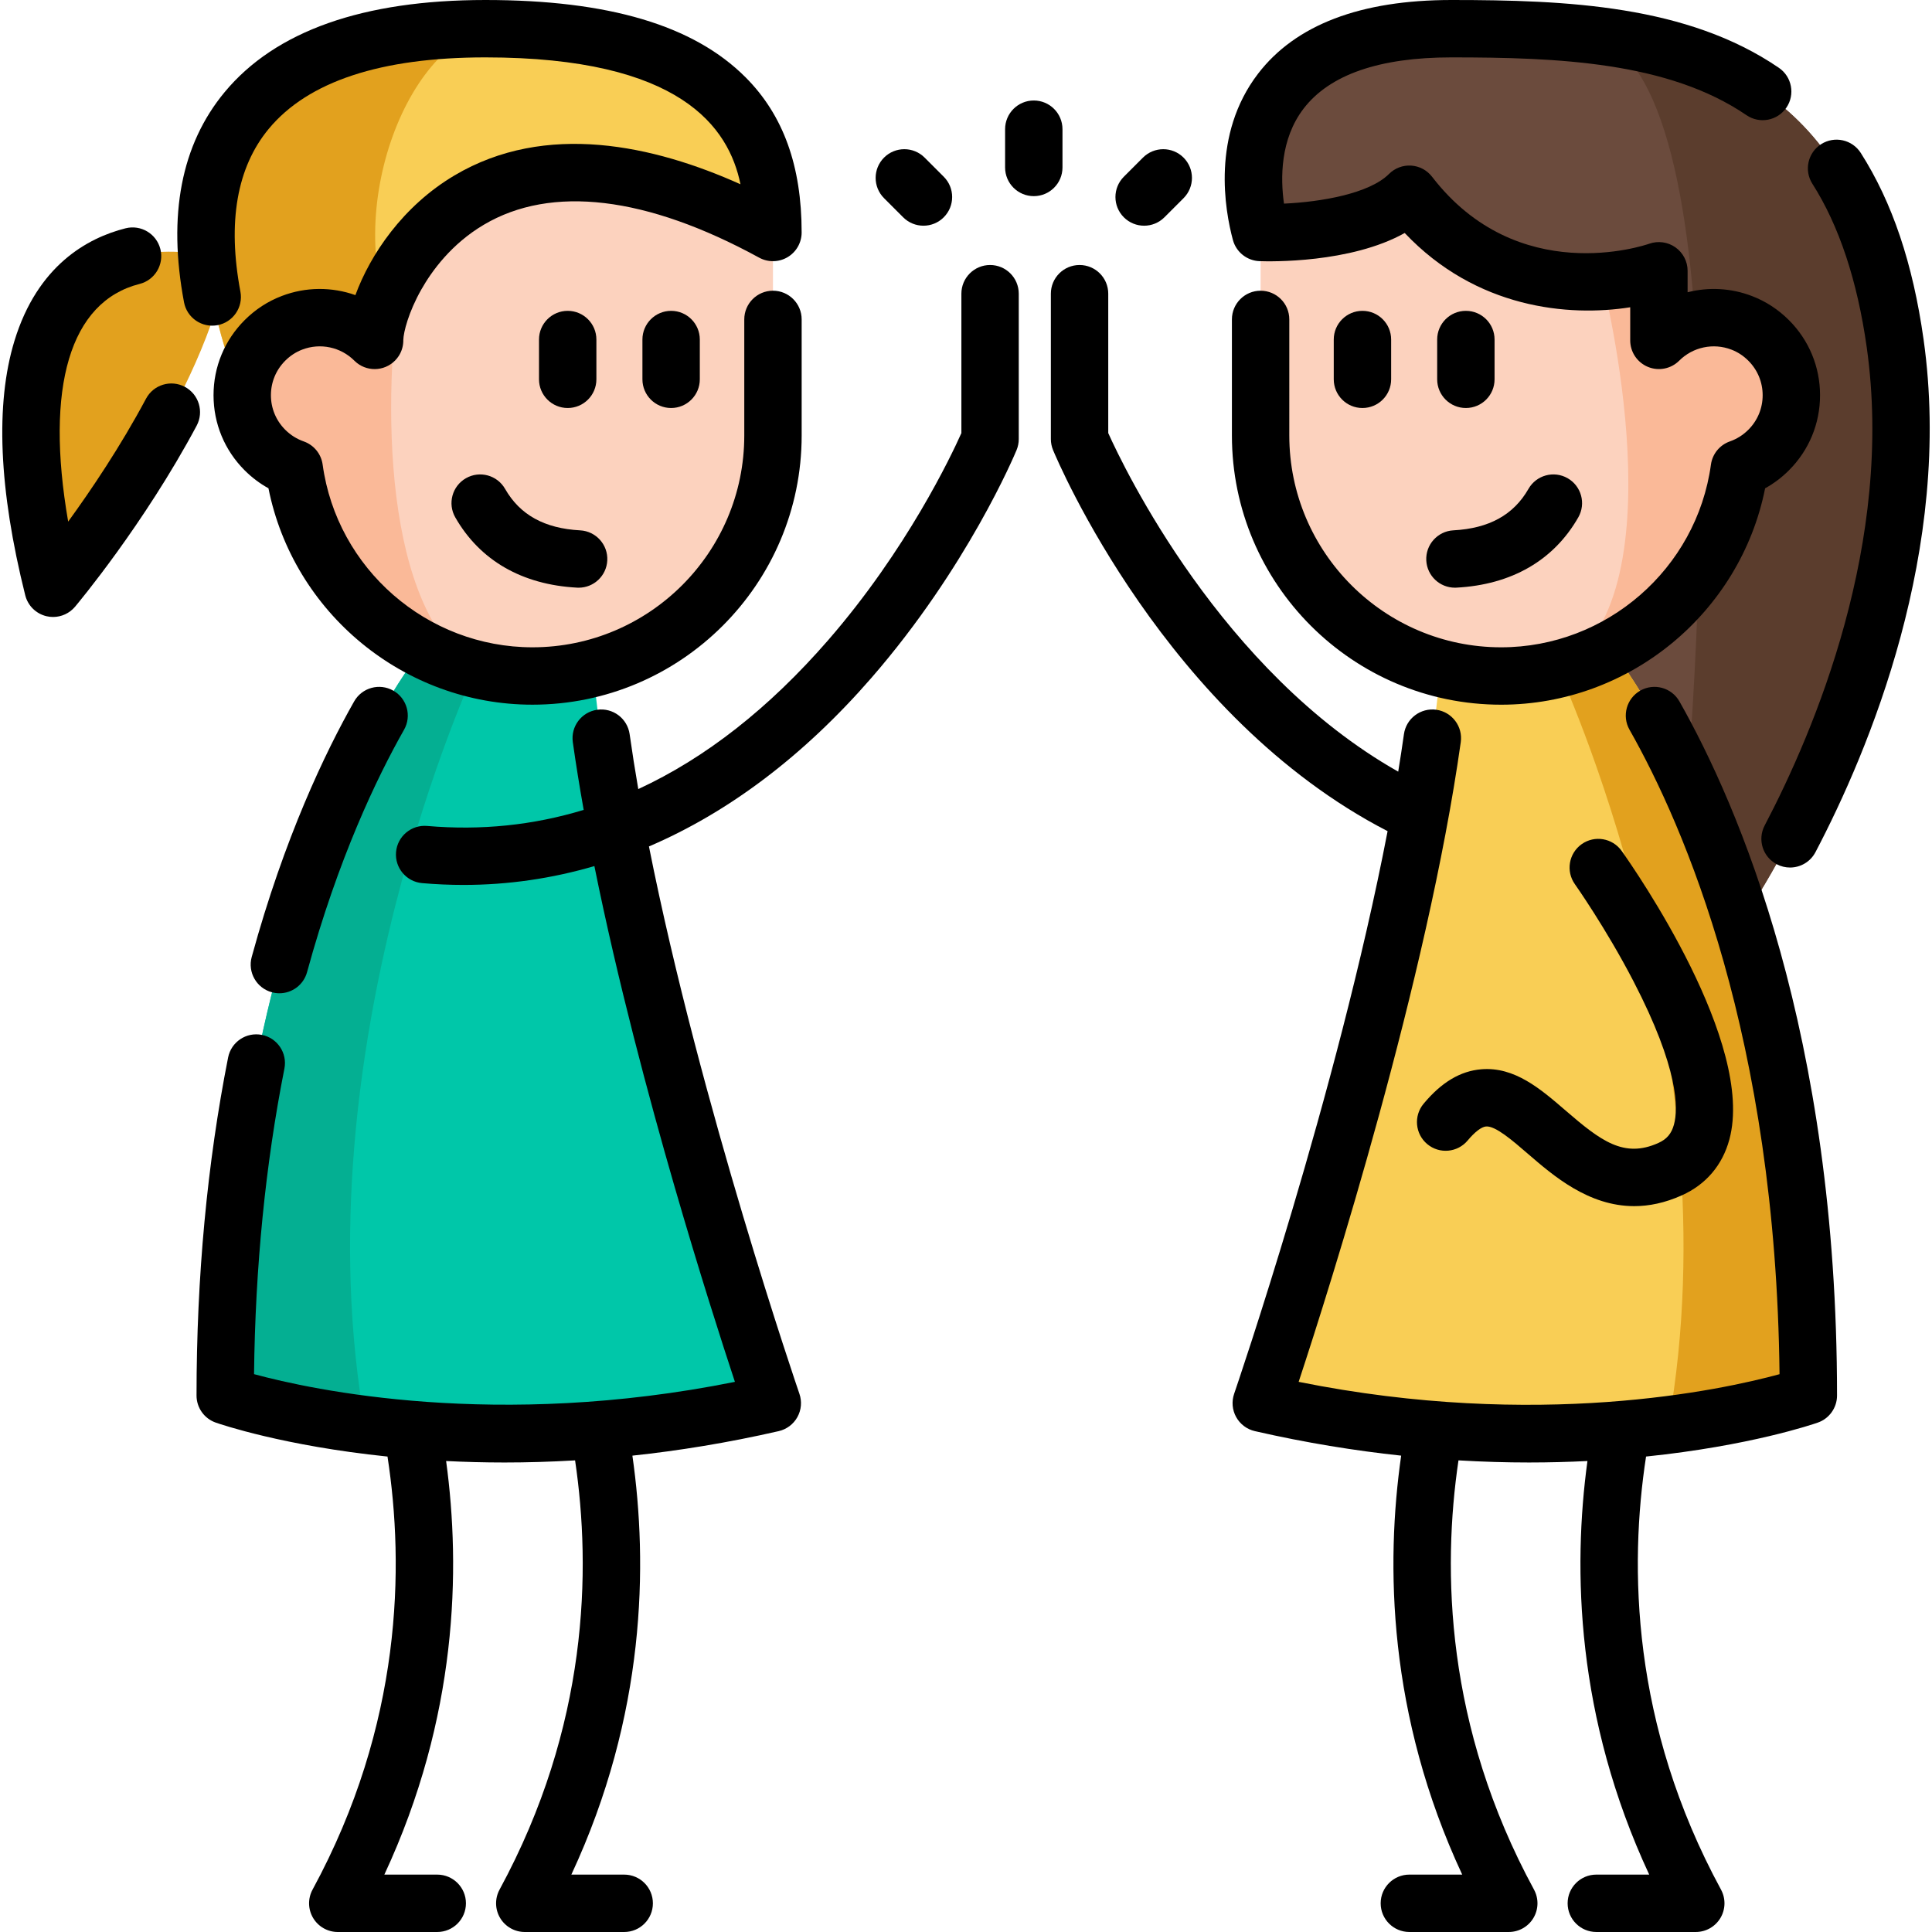 <?xml version="1.0" encoding="iso-8859-1"?>
<!-- Generator: Adobe Illustrator 19.0.0, SVG Export Plug-In . SVG Version: 6.00 Build 0)  -->
<svg version="1.1" id="Capa_1" xmlns="http://www.w3.org/2000/svg" xmlns:xlink="http://www.w3.org/1999/xlink" x="0px" y="0px"
	 viewBox="0 0 512.002 512.002" style="enable-background:new 0 0 512.002 512.002;" xml:space="preserve">
<path style="fill:#6B4B3D;" d="M461.513,244.107l-15.502-22.204L334.071,61.611c-5.201-19.263-3.173-54.009,50.561-54.009
	c11.852,0,23.653,0.213,34.968,1.389c39.997,4.157,73.951,20.379,82.64,82.022C513.393,170.095,461.513,244.107,461.513,244.107z"/>
<path style="fill:#5B3D2D;" d="M461.513,244.107l-15.502-22.204c3.954-44.529,15.644-208.623-26.411-212.911
	c39.997,4.157,73.951,20.379,82.64,82.022C513.393,170.095,461.513,244.107,461.513,244.107z"/>
<path style="fill:#F9CE55;" d="M204.844,61.611l-97.341,30.162l-43.302,13.424C40.324,45.369,60.693,7.603,128.632,7.603
	C196.56,7.603,204.844,38.293,204.844,61.611z"/>
<path style="fill:#E2A11E;" d="M107.503,91.774l-43.302,13.424C40.324,45.369,60.693,7.603,128.632,7.603
	C104.481,14.487,89.182,64.907,107.503,91.774z"/>
<path style="fill:#FCD2BE;" d="M204.844,61.611v53.806c0,35.191-28.54,63.731-63.742,63.731c-5.201,0-10.26-0.618-15.096-1.805
	c-25.154-6.103-44.468-27.131-48.037-53.187c-2.829-0.994-5.485-2.616-7.756-4.887c-8.03-8.02-8.03-21.038,0-29.057
	c2.109-2.109,4.552-3.67,7.158-4.664c7.34-2.819,15.989-1.267,21.91,4.654c0-3.934,2.2-11.791,7.33-19.831
	C118.949,51.037,148.27,30.699,204.844,61.611z"/>
<path style="fill:#FAB998;" d="M126.006,177.344c-25.154-6.103-44.468-27.131-48.037-53.187c-2.829-0.994-5.485-2.616-7.756-4.887
	c-8.03-8.02-8.03-21.038,0-29.057c2.109-2.109,4.552-3.67,7.158-4.664c7.34-2.819,15.989-1.267,21.91,4.654
	c0-3.934,2.2-11.791,7.33-19.831C100.831,106.891,101.734,161.599,126.006,177.344z"/>
<path style="fill:#00C7A9;" d="M204.671,371.854c-44.204,10.118-81.981,9.044-107.885,5.749c-23.39-2.981-37.097-7.776-37.097-7.776
	c0-134.844,52.234-197.734,52.234-197.734l11.588,1.277l33.67,3.731C163.924,253.678,204.671,371.854,204.671,371.854z"/>
<path style="fill:#04AF92;" d="M96.786,377.602c-23.39-2.981-37.097-7.776-37.097-7.776c0-134.844,52.234-197.734,52.234-197.734
	l11.588,1.277l2.494,3.974C126.006,177.344,79.003,278.071,96.786,377.602z"/>
<path style="fill:#E2A11E;" d="M54.802,67.681c-31.612-6.07-58.988,15.221-40.738,88.219c0,0,31.222-37.136,42.986-73.317"/>
<path style="fill:#FCD2BE;" d="M468.702,119.27c-2.271,2.271-4.927,3.893-7.756,4.887c-3.569,26.056-22.883,47.084-48.037,53.187
	c-4.836,1.186-9.895,1.805-15.096,1.805c-35.201,0-63.742-28.54-63.742-63.731V61.611c0,0,28.256,1.014,39.409-10.139
	c16.191,21.017,37.229,23.947,51.18,23.035c0-0.01,0-0.01,0-0.01c8.932-0.588,14.965-2.748,14.965-2.748v18.462l0.01-0.01
	c5.921-5.921,14.569-7.472,21.91-4.654c2.606,0.994,5.049,2.555,7.158,4.664C476.731,98.232,476.731,111.25,468.702,119.27z"/>
<path style="fill:#FAB998;" d="M468.702,119.27c-2.271,2.271-4.927,3.893-7.756,4.887c-3.569,26.056-22.883,47.084-48.037,53.187
	c33.103-18.158,12.035-101.711,11.751-102.836c0-0.01,0-0.01,0-0.01c8.932-0.588,14.965-2.748,14.965-2.748v18.462l0.01-0.01
	c5.921-5.921,14.569-7.472,21.91-4.654c2.606,0.994,5.049,2.555,7.158,4.664C476.731,98.232,476.731,111.25,468.702,119.27z"/>
<path style="fill:#F9CE55;" d="M334.248,371.854c44.204,10.118,81.981,9.044,107.885,5.749c23.39-2.981,37.097-7.776,37.097-7.776
	c0-134.844-52.234-197.734-52.234-197.734l-11.588,1.277l-33.67,3.731C374.995,253.678,334.248,371.854,334.248,371.854z"/>
<path style="fill:#E2A11E;" d="M442.133,377.602c23.39-2.981,37.097-7.776,37.097-7.776c0-134.844-52.234-197.734-52.234-197.734
	l-11.588,1.277l-2.494,3.974C412.914,177.344,459.917,278.071,442.133,377.602z"/>
<path d="M158.05,100.524V89.981c0-4.199-3.405-7.604-7.604-7.604s-7.604,3.405-7.604,7.604v10.542c0,4.199,3.405,7.604,7.604,7.604
	S158.05,104.723,158.05,100.524z"/>
<path d="M170.25,89.981v10.542c0,4.199,3.405,7.604,7.604,7.604s7.604-3.405,7.604-7.604V89.981c0-4.199-3.405-7.604-7.604-7.604
	S170.25,85.782,170.25,89.981z"/>
<path d="M133.856,129.562c-2.085-3.647-6.73-4.912-10.375-2.83c-3.646,2.083-4.913,6.728-2.83,10.375
	c6.518,11.406,17.683,17.847,32.286,18.627c0.138,0.007,0.275,0.011,0.412,0.011c4.013,0,7.371-3.144,7.587-7.198
	c0.224-4.193-2.994-7.774-7.187-7.998C144.299,140.043,137.792,136.449,133.856,129.562z"/>
<path d="M57.648,86.173c4.126-0.778,6.843-4.753,6.064-8.88c-3.473-18.435-0.944-32.957,7.519-43.162
	c10.411-12.556,29.722-18.923,57.397-18.923c51.836,0,64.51,18.562,67.609,33.626c-22.942-10.306-51.573-16.71-75.793-2.346
	C106.71,54.633,98.11,67.522,94.185,78.21c-6.212-2.207-13.139-2.218-19.523,0.233c-3.682,1.404-6.989,3.556-9.821,6.388
	c-5.323,5.315-8.253,12.385-8.253,19.908c0,7.523,2.931,14.594,8.25,19.906c1.896,1.895,4.007,3.487,6.307,4.757
	c6.57,32.979,35.919,57.348,69.959,57.348c39.34,0,71.346-32.001,71.346-71.335V84.645c0-4.199-3.405-7.604-7.604-7.604
	c-4.199,0-7.604,3.405-7.604,7.604v30.771c0,30.949-25.183,56.127-56.138,56.127c-27.913,0-51.816-20.817-55.599-48.421
	c-0.387-2.826-2.323-5.196-5.014-6.141c-1.851-0.651-3.5-1.69-4.903-3.093c-2.445-2.442-3.792-5.691-3.792-9.148
	s1.346-6.707,3.795-9.152c1.312-1.312,2.823-2.299,4.507-2.942c4.776-1.833,10.194-0.681,13.808,2.932
	c0.018,0.018,0.044,0.044,0.064,0.064c0.001,0.002,0.003,0.004,0.005,0.005c0.002,0.002,0.004,0.004,0.005,0.005
	c0.007,0.007,0.014,0.013,0.021,0.02c2.992,2.9,7.754,2.844,10.685-0.113c0.001-0.001,0.002-0.002,0.004-0.004
	c0.001-0.001,0.002-0.003,0.004-0.004c0-0.001,0.001-0.001,0.002-0.002c0.002-0.002,0.004-0.004,0.006-0.006
	c0.375-0.38,0.701-0.79,0.979-1.222l0,0c0.002-0.003,0.003-0.006,0.005-0.009c0-0.001,0.001-0.002,0.001-0.002
	c0.001-0.002,0.003-0.005,0.004-0.007c0.001-0.001,0.002-0.003,0.003-0.004c0.001-0.001,0.002-0.003,0.003-0.005
	c0.001-0.002,0.002-0.004,0.004-0.006c0-0.001,0.001-0.002,0.002-0.003c0.001-0.003,0.003-0.005,0.005-0.008c0,0,0,0,0.001-0.001
	c0.81-1.276,1.201-2.74,1.176-4.197c0.052-2.04,1.36-7.318,4.754-13.326c2.856-5.053,8.047-12.137,16.561-17.186
	c17.896-10.614,43.138-7.601,72.996,8.715c2.355,1.288,5.216,1.237,7.525-0.133c2.31-1.37,3.725-3.855,3.725-6.54
	c0-17.649-4.858-31.1-14.855-41.119C183.834,6.704,161.276,0,128.628,0C96.211,0,72.961,8.217,59.524,24.424
	C48.034,38.279,44.416,57.015,48.768,80.109C49.544,84.236,53.517,86.952,57.648,86.173z"/>
<path d="M48.993,102.521c-3.705-1.979-8.312-0.58-10.29,3.125c-6.789,12.712-14.617,24.305-20.636,32.59
	c-6.178-35.66,0.458-58.31,18.929-62.99c4.071-1.032,6.534-5.168,5.503-9.239c-1.032-4.071-5.167-6.535-9.238-5.503
	C23.214,63.048,9.954,70.29,3.83,90.333c-5.107,16.719-4.146,39.399,2.857,67.412c0.692,2.772,2.881,4.921,5.664,5.565
	c0.569,0.131,1.143,0.196,1.711,0.195c2.216,0,4.358-0.97,5.821-2.71c0.739-0.88,18.27-21.84,32.234-47.984
	C54.096,109.106,52.697,104.499,48.993,102.521z"/>
<path d="M93.852,185.881c-7.598,13.397-18.475,36.024-27.148,67.736c-1.108,4.05,1.277,8.233,5.329,9.341
	c0.671,0.184,1.346,0.272,2.01,0.272c3.342,0,6.406-2.22,7.33-5.6c8.259-30.195,18.538-51.604,25.708-64.245
	c2.071-3.653,0.79-8.293-2.863-10.366C100.565,180.946,95.923,182.228,93.852,185.881z"/>
<path d="M434.702,183.018c-3.653,2.071-4.934,6.713-2.863,10.366c14.555,25.666,38.771,81.608,39.758,170.792
	c-15.388,4.198-64.039,14.778-127.439,2.031c8.428-25.582,34.066-106.453,42.961-169.521c0.586-4.159-2.309-8.005-6.467-8.591
	c-4.152-0.587-8.005,2.308-8.592,6.467c-0.46,3.265-0.969,6.581-1.517,9.934c-46.899-26.53-72.735-80.588-76.844-89.728V77.832
	c0-4.199-3.404-7.604-7.604-7.604s-7.604,3.405-7.604,7.604v38.527c0,1,0.197,1.989,0.58,2.913
	c1.224,2.951,29.859,70.676,88.658,100.994c-13.364,69.496-40.364,148.222-40.669,149.109c-0.703,2.04-0.506,4.284,0.541,6.169
	s2.848,3.239,4.951,3.721c13.582,3.108,26.55,5.192,38.773,6.495c-4.128,28.855-3.535,68.714,16.176,111.03h-14.004
	c-4.2,0-7.604,3.405-7.604,7.604c0,4.199,3.404,7.604,7.604,7.604h26.349c2.682,0,5.165-1.412,6.535-3.717
	c1.371-2.305,1.425-5.161,0.146-7.518c-23.523-43.296-24.31-84.711-20.013-113.75c6.492,0.383,12.739,0.562,18.698,0.562
	c5.398,0,10.558-0.144,15.48-0.391c-3.911,28.732-3.025,67.969,16.367,109.607h-14.016c-4.2,0-7.604,3.405-7.604,7.604
	c0,4.199,3.404,7.604,7.604,7.604h26.36c2.682,0,5.165-1.412,6.535-3.717c1.371-2.305,1.425-5.161,0.147-7.517
	c-23.798-43.812-24.33-85.686-19.862-114.765c27.471-2.833,44.204-8.538,45.519-8.998c3.05-1.068,5.092-3.946,5.092-7.177
	c0-95.964-26.17-156.438-41.767-183.945C442.995,182.227,438.355,180.946,434.702,183.018z"/>
<path d="M396.077,100.524V89.981c0-4.199-3.404-7.604-7.604-7.604s-7.604,3.405-7.604,7.604v10.542c0,4.199,3.404,7.604,7.604,7.604
	S396.077,104.723,396.077,100.524z"/>
<path d="M368.669,100.524V89.981c0-4.199-3.404-7.604-7.604-7.604s-7.604,3.405-7.604,7.604v10.542c0,4.199,3.404,7.604,7.604,7.604
	S368.669,104.723,368.669,100.524z"/>
<path d="M377.982,148.546c0.217,4.055,3.572,7.198,7.586,7.198c0.137,0,0.275-0.003,0.412-0.011
	c14.604-0.78,25.768-7.221,32.286-18.628c2.085-3.646,0.817-8.291-2.83-10.375c-3.645-2.082-8.29-0.816-10.374,2.83
	c-3.936,6.888-10.443,10.481-19.892,10.986C380.976,140.771,377.758,144.353,377.982,148.546z"/>
<path d="M494.711,92.075c7.27,51.547-13.831,101.502-27.056,126.691c-1.952,3.718-0.52,8.315,3.198,10.267
	c1.127,0.592,2.337,0.873,3.527,0.873c2.735,0,5.38-1.48,6.739-4.071c14.075-26.811,36.515-80.115,28.65-135.885
	c-2.842-20.151-8.286-36.317-16.644-49.422c-2.258-3.541-6.96-4.581-10.499-2.323c-3.541,2.258-4.582,6.959-2.323,10.5
	C487.368,59.782,492.215,74.374,494.711,92.075z"/>
<path d="M333.803,69.21c2.752,0.098,24.118,0.579,38.461-7.463c18.914,19.989,43.4,22.273,59.761,19.683v8.782
	c0,3.075,1.857,5.843,4.699,7.02c2.842,1.176,6.116,0.522,8.292-1.654c3.612-3.613,9.035-4.765,13.823-2.925
	c1.668,0.636,3.178,1.623,4.494,2.939c2.444,2.442,3.791,5.691,3.791,9.148c0,3.457-1.346,6.707-3.795,9.153
	c-1.399,1.399-3.047,2.438-4.898,3.088c-2.691,0.945-4.626,3.316-5.014,6.142c-3.784,27.604-27.688,48.421-55.6,48.421
	c-30.954,0-56.138-25.178-56.138-56.127V84.647c0-4.199-3.404-7.604-7.604-7.604s-7.604,3.405-7.604,7.604v30.771
	c0,39.335,32.006,71.335,71.346,71.335c34.04,0,63.389-24.37,69.96-57.348c2.301-1.271,4.41-2.861,6.303-4.755
	c5.322-5.315,8.253-12.385,8.253-19.909c0-7.523-2.931-14.594-8.249-19.905c-2.838-2.837-6.143-4.987-9.809-6.386
	c-5.552-2.131-11.502-2.407-17.042-0.998V71.75c0-2.464-1.208-4.77-3.217-6.196c-2.009-1.425-4.597-1.785-6.926-0.971
	c-1.412,0.494-34.865,11.762-57.585-17.749c-1.334-1.734-3.351-2.808-5.534-2.949c-2.182-0.139-4.321,0.665-5.868,2.211
	c-5.229,5.23-18.056,7.424-27.833,7.866c-0.95-6.722-1.009-17.072,5.188-25.166c6.902-9.016,20.083-13.588,39.174-13.588
	c28.223,0,57.509,1.183,78.209,15.318c3.467,2.368,8.2,1.476,10.568-1.991c2.368-3.468,1.477-8.199-1.991-10.567
	C447.138,1.387,415.232,0,384.633,0c-24.074,0-41.317,6.578-51.25,19.55c-12.375,16.163-8.772,36.186-6.649,44.045
	C327.604,66.815,330.47,69.091,333.803,69.21z"/>
<path d="M439.476,302.905c-9.143,4.115-15.297-0.591-24.581-8.608c-6.636-5.728-13.505-11.651-22.328-10.927
	c-5.552,0.455-10.554,3.441-15.294,9.128c-2.689,3.226-2.254,8.021,0.972,10.709c3.226,2.688,8.02,2.254,10.709-0.972
	c1.882-2.258,3.653-3.61,4.856-3.709c2.511-0.207,7.083,3.774,11.146,7.282c6.715,5.797,16.023,13.833,28.131,13.833
	c3.915,0,8.122-0.841,12.629-2.867c6.384-2.872,10.735-7.978,12.58-14.766c6.931-25.486-24.882-71.35-28.533-76.495
	c-2.43-3.426-7.177-4.23-10.599-1.803c-3.426,2.429-4.234,7.175-1.806,10.601c0.081,0.116,8.26,11.702,15.552,25.772
	c12,23.16,11.861,33.71,10.709,37.938C442.963,300.433,441.723,301.894,439.476,302.905z"/>
<path d="M262.382,70.229c-4.2,0-7.604,3.405-7.604,7.604v36.943c-2.66,5.953-14.459,30.906-35.341,54.913
	c-15.7,18.049-32.502,31.209-50.285,39.425c-0.851-4.933-1.621-9.796-2.291-14.552c-0.587-4.159-4.437-7.055-8.591-6.467
	c-4.159,0.586-7.054,4.433-6.467,8.591c0.826,5.857,1.799,11.863,2.881,17.944c-13.345,4.062-27.192,5.495-41.494,4.255
	c-4.177-0.359-7.869,2.735-8.233,6.92c-0.362,4.183,2.735,7.87,6.92,8.233c3.671,0.317,7.319,0.477,10.952,0.477
	c11.807,0,23.4-1.688,34.69-4.996c6.154,30.449,14.453,61.443,21.181,84.719c6.61,22.866,12.697,41.786,16.059,51.971
	c-63.211,12.695-112.017,2.136-127.435-2.043c0.317-28.349,3.02-55.563,8.049-80.975c0.815-4.119-1.863-8.12-5.984-8.935
	c-4.12-0.815-8.119,1.863-8.935,5.983c-5.554,28.07-8.37,58.212-8.37,89.589c0,3.231,2.042,6.11,5.092,7.177
	c1.316,0.46,18.046,6.166,45.518,8.999c4.469,29.079,3.938,70.952-19.861,114.764c-1.281,2.356-1.225,5.212,0.147,7.517
	c1.372,2.305,3.854,3.717,6.535,3.717h26.36c4.199,0,7.604-3.405,7.604-7.604s-3.405-7.604-7.604-7.604h-14.017
	c19.393-41.637,20.279-80.875,16.368-109.607c4.921,0.247,10.082,0.391,15.481,0.391c5.957,0,12.205-0.178,18.697-0.562
	c4.298,29.04,3.51,70.454-20.014,113.751c-1.279,2.356-1.225,5.212,0.146,7.518c1.371,2.305,3.854,3.717,6.535,3.717h26.35
	c4.199,0,7.604-3.405,7.604-7.604c0-4.199-3.405-7.604-7.604-7.604h-14.005c19.712-42.317,20.305-82.177,16.176-111.031
	c12.224-1.304,25.193-3.386,38.773-6.495c2.104-0.482,3.904-1.834,4.952-3.721c1.047-1.887,1.244-4.129,0.54-6.169
	c-0.299-0.87-26.267-76.573-39.878-145.059c21.122-9.04,40.981-24.012,58.93-44.646c25.41-29.212,37.973-59.138,38.494-60.397
	c0.383-0.924,0.58-1.913,0.58-2.913V77.836C269.986,73.634,266.582,70.229,262.382,70.229z"/>
<path d="M281.57,44.376v-10.14c0-4.199-3.404-7.604-7.604-7.604s-7.604,3.405-7.604,7.604v10.14c0,4.199,3.404,7.604,7.604,7.604
	S281.57,48.575,281.57,44.376z"/>
<path d="M303.207,59.815c1.946,0,3.892-0.742,5.378-2.227l5.069-5.069c2.97-2.97,2.97-7.784-0.001-10.753
	c-2.969-2.97-7.783-2.97-10.753,0l-5.069,5.069c-2.97,2.97-2.97,7.784,0.001,10.753C299.314,59.073,301.261,59.815,303.207,59.815z"
	/>
<path d="M239.349,57.587c1.485,1.485,3.431,2.227,5.378,2.227c1.946,0,3.892-0.742,5.377-2.227c2.97-2.97,2.97-7.783,0-10.753
	l-5.069-5.069c-2.97-2.97-7.784-2.971-10.754,0c-2.97,2.97-2.97,7.783,0,10.753L239.349,57.587z"/>
<g>
</g>
<g>
</g>
<g>
</g>
<g>
</g>
<g>
</g>
<g>
</g>
<g>
</g>
<g>
</g>
<g>
</g>
<g>
</g>
<g>
</g>
<g>
</g>
<g>
</g>
<g>
</g>
<g>
</g>
</svg>
